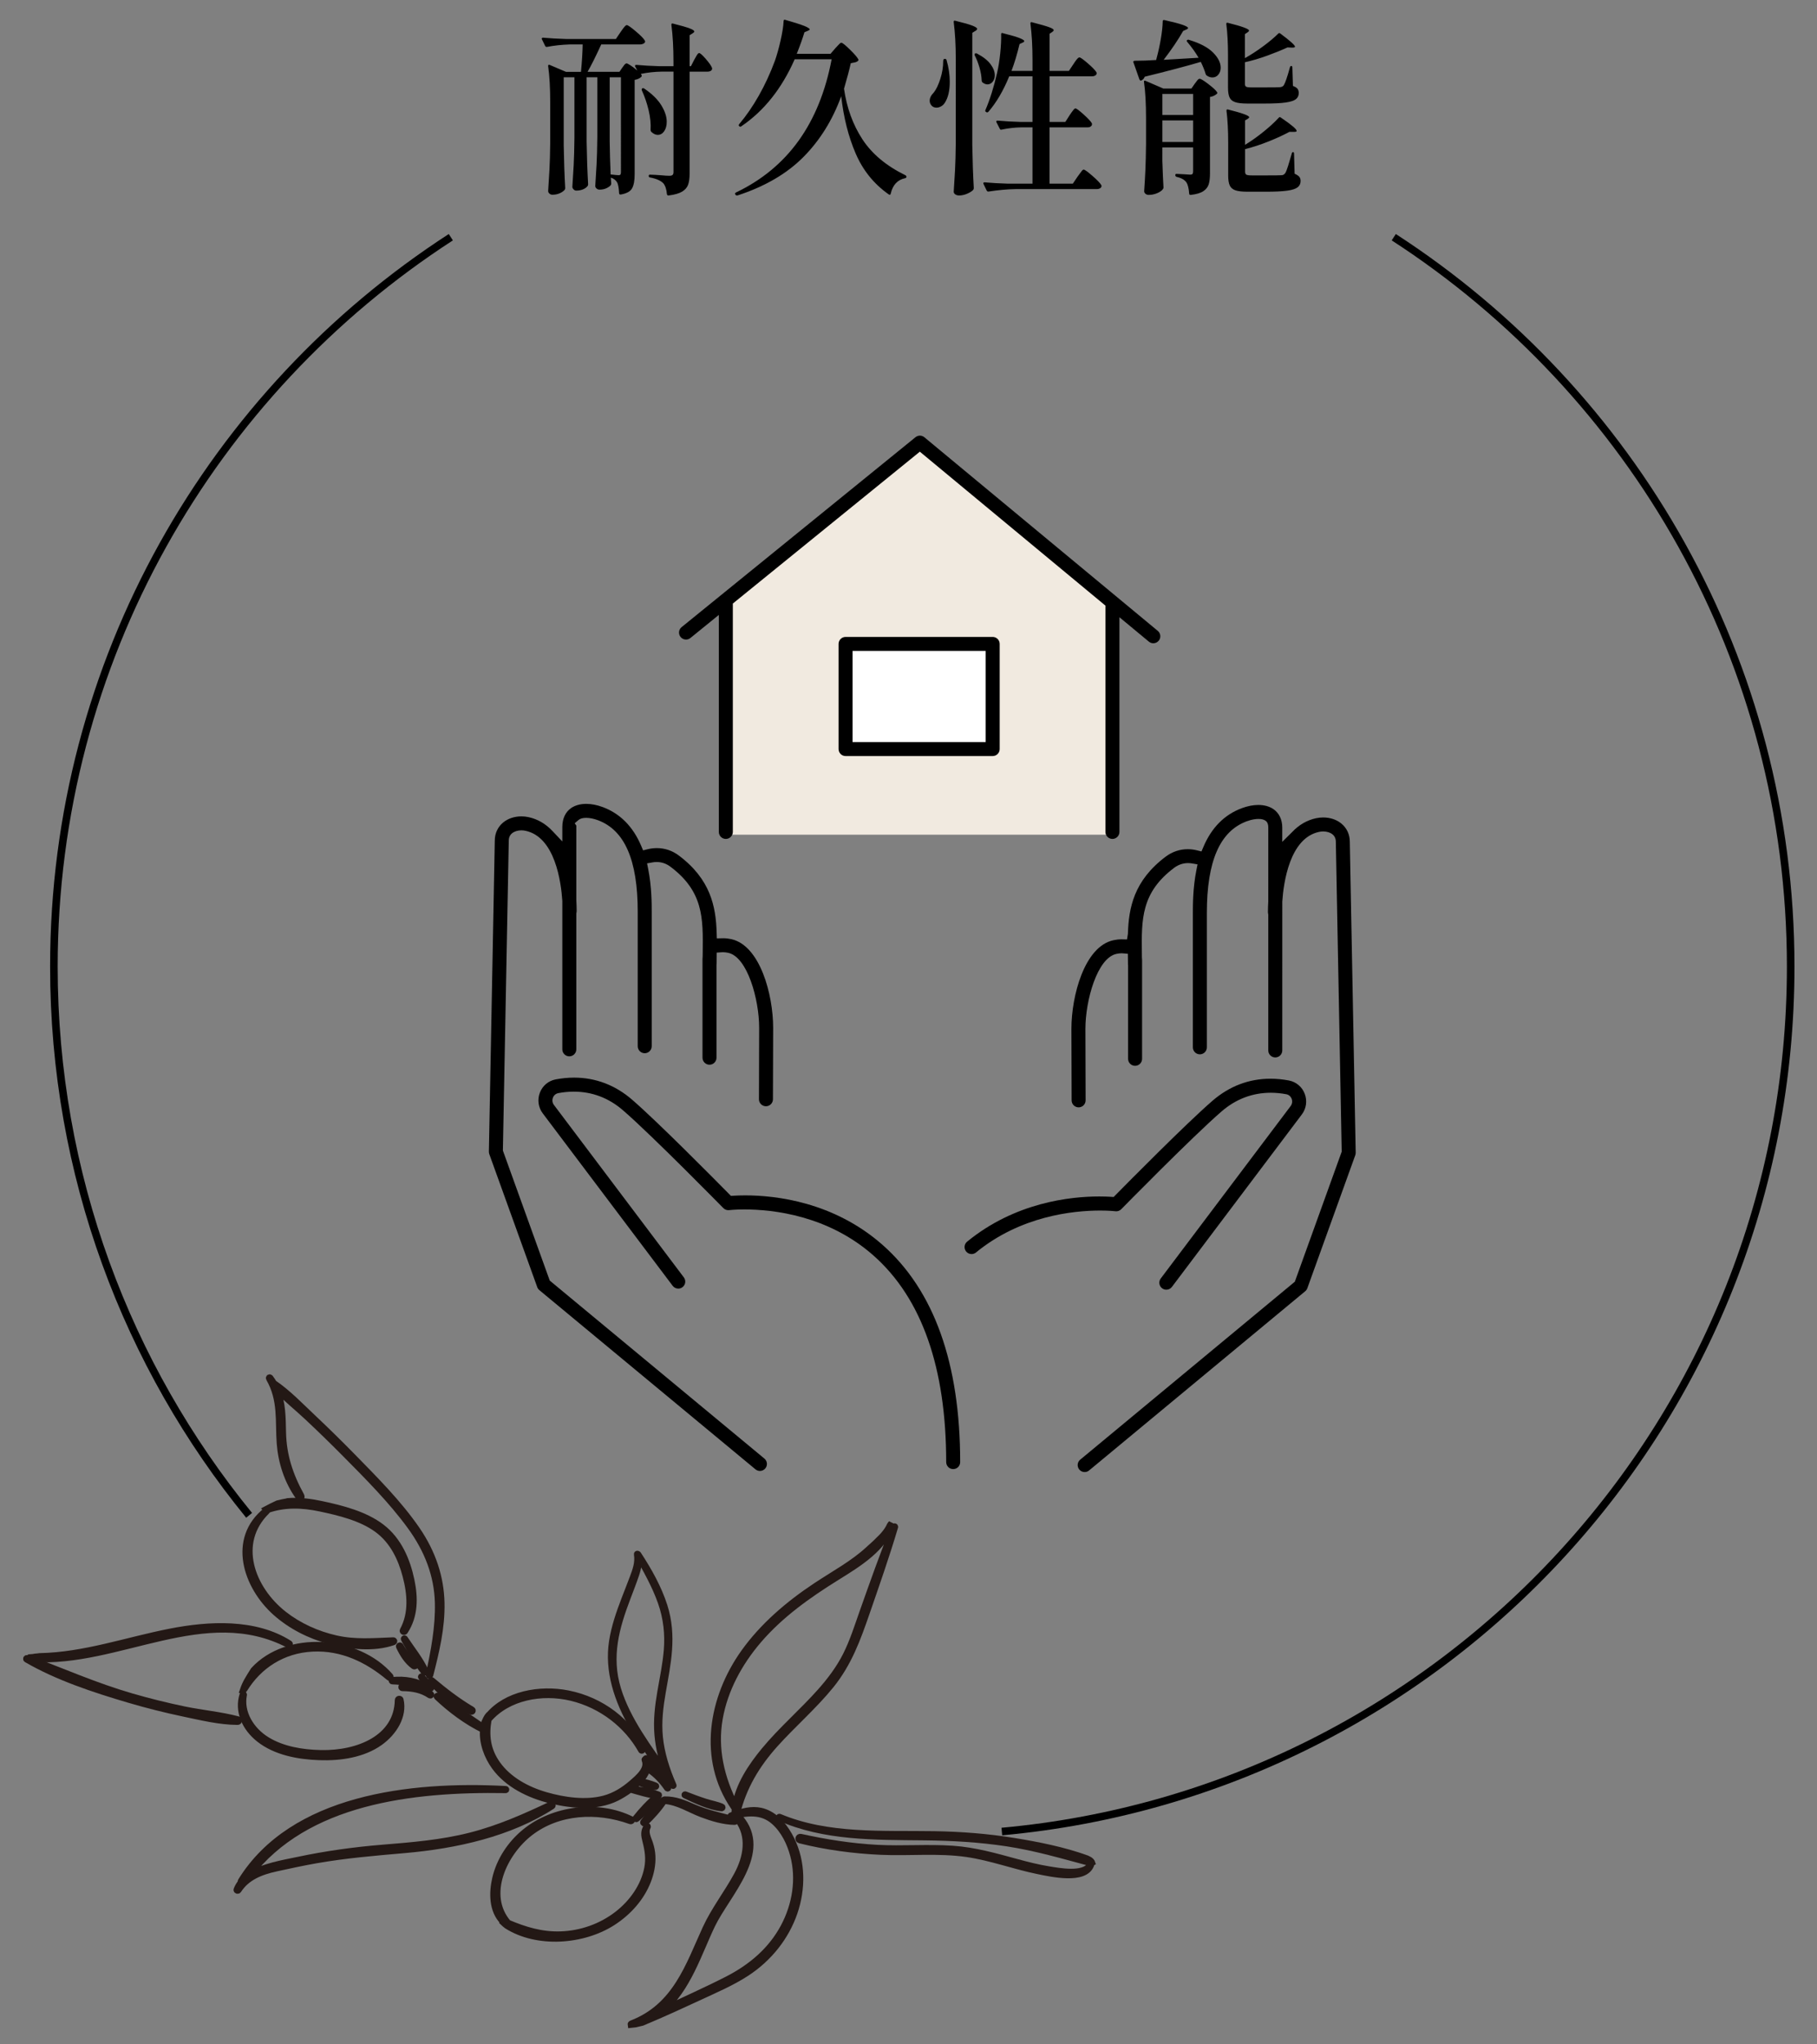 <?xml version="1.0" encoding="utf-8"?>
<!-- Generator: Adobe Illustrator 26.5.3, SVG Export Plug-In . SVG Version: 6.00 Build 0)  -->
<svg version="1.1" id="レイヤー_1" xmlns="http://www.w3.org/2000/svg" xmlns:xlink="http://www.w3.org/1999/xlink" x="0px"
	 y="0px" viewBox="0 0 240 270" style="enable-background:new 0 0 240 270;" xml:space="preserve">
<rect x="0" y="0" width="240" height="270" fill="#808080" stroke="none"/>
<style type="text/css">
	.st0{fill:none;stroke:#000000;stroke-miterlimit:10;}
	.st1{fill:#231815;}
	.st2{fill:none;stroke:#231815;stroke-width:0.849;}
	.st3{fill:#F1EAE0;}
	.st4{fill:#FFFFFF;}
</style>
<g>
	<path class="st0" d="M132.33,241.892c58.424-5.306,104.195-54.422,104.195-114.228c0-40.389-20.878-75.899-52.428-96.336"/>
	<path class="st0" d="M59.547,31.328C27.997,51.765,7.118,87.274,7.118,127.663c0,27.485,9.667,52.713,25.787,72.467"/>
</g>
<g>
	<g>
		<path class="st1" d="M53.469,215.448c1.352-2.068,1.333-4.443,0.846-6.754c-0.541-2.57-1.641-5.256-3.919-6.999
			c-2.193-1.678-5.211-2.451-7.956-3.034c-1.422-0.302-2.938-0.505-4.397-0.382c-0.014,0.01-0.031,0.018-0.053,0.021
			c-0.443,0.07-0.876,0.178-1.312,0.276c-0.525,0.245-1.046,0.496-1.554,0.768c0.043,0.056,0.114,0.09,0.204,0.059
			c2.284-0.787,4.598-0.702,6.962-0.202c2.573,0.544,5.423,1.241,7.517,2.763c2.107,1.532,3.189,3.86,3.796,6.17
			c0.624,2.374,0.843,4.952-0.374,7.194C53.153,215.469,53.379,215.585,53.469,215.448z"/>
		<path class="st1" d="M51.949,216.665c-2.601,0.096-5.012,0.325-7.589-0.258c-2.516-0.569-4.892-1.656-6.856-3.192
			c-4.328-3.385-6.531-9.456-2.27-13.634c0.046-0.045-0.025-0.107-0.076-0.067c-4.681,3.72-2.671,9.976,1.291,13.484
			c1.968,1.743,4.431,3.005,7.069,3.709c2.615,0.698,5.879,1.071,8.461,0.14C52.077,216.811,52.075,216.661,51.949,216.665z"/>
		<path class="st1" d="M56.232,220.786c-0.688-1.553-1.831-2.931-2.774-4.362c-0.033-0.05-0.116-0.006-0.086,0.045
			c0.865,1.462,1.572,3.052,2.684,4.383C56.116,220.923,56.277,220.887,56.232,220.786z"/>
		<path class="st1" d="M54.857,219.892c-0.705-0.822-1.456-1.572-1.976-2.511c-0.053-0.095-0.2-0.013-0.155,0.081
			c0.448,0.941,1.025,1.916,1.93,2.57C54.759,220.106,54.953,220.004,54.857,219.892z"/>
		<path class="st1" d="M56.473,222.857c-1.359-0.828-3.043-1.127-4.648-0.942c-0.08,0.009-0.083,0.113,0.002,0.116
			c1.615,0.047,3.093,0.383,4.587,0.922C56.486,222.979,56.539,222.898,56.473,222.857z"/>
		<path class="st1" d="M56.91,223.769c-0.974-0.876-2.42-1.391-3.791-1.057c-0.132,0.032-0.103,0.212,0.034,0.213
			c1.324,0.01,2.543,0.221,3.632,0.959C56.874,223.945,56.995,223.845,56.91,223.769z"/>
		<path class="st1" d="M51.546,221.406c-4.389-5.06-13.619-5.64-18.033-0.827c-0.294,0.464-0.594,0.925-0.859,1.402
			c-0.216,0.389-0.396,0.788-0.534,1.2c0.053,0.001,0.106-0.02,0.142-0.079c1.884-3.084,5.034-5.202,9.018-5.397
			c3.927-0.193,7.306,1.478,10.117,3.837C51.501,221.628,51.628,221.5,51.546,221.406z"/>
		<path class="st1" d="M52.884,224.491c-0.037-0.164-0.31-0.12-0.312,0.038c-0.085,5.024-5.247,7.138-10.208,7.026
			c-2.455-0.055-5.032-0.474-7.104-1.741c-2.126-1.3-3.539-3.656-3.066-5.989c0.014-0.071-0.099-0.098-0.122-0.028
			c-0.704,2.18,0.283,4.385,2.155,5.873c2.16,1.715,5.165,2.277,7.956,2.375c2.792,0.097,5.778-0.345,8.008-1.944
			C52.014,228.794,53.374,226.635,52.884,224.491z"/>
		<path class="st1" d="M56.92,222.912c-0.292-0.562-0.815-0.99-1.234-1.471c-0.022-0.026-0.07,0.008-0.05,0.035
			c0.382,0.505,0.679,1.084,1.187,1.504C56.877,223.025,56.95,222.969,56.92,222.912z"/>
		<path class="st1" d="M62.349,225.815c-1.944-1.155-3.62-2.453-5.316-3.881c-0.052-0.044-0.148,0.015-0.103,0.072
			c1.348,1.676,3.262,3.063,5.288,4.024C62.375,226.105,62.496,225.902,62.349,225.815z"/>
		<path class="st1" d="M88.939,235.798c-0.922-2.1-1.589-4.223-1.802-6.36c-0.205-2.059,0.044-4.034,0.38-5.977
			c0.64-3.704,1.497-7.372,0.209-11.387c-0.757-2.357-2.017-4.614-3.451-6.801c-0.024-0.036-0.073-0.011-0.054,0.025
			c1.154,2.052,2.327,4.137,3.083,6.28c0.759,2.152,0.969,4.27,0.799,6.356c-0.306,3.754-1.569,7.272-1.236,11.171
			c0.152,1.784,0.594,3.618,1.359,5.385c-2.588-3.663-5.357-7.31-6.611-11.376c-1.352-4.383-0.193-8.28,1.228-12.032
			c0.392-1.035,0.798-2.066,1.153-3.118c0.288-0.854,0.478-1.739,0.214-2.71c-0.008-0.029-0.059-0.026-0.055,0.002
			c0.184,1.146-0.198,2.145-0.566,3.135c-0.353,0.949-0.733,1.886-1.093,2.832c-0.684,1.797-1.327,3.625-1.627,5.569
			c-0.592,3.833,0.615,7.712,2.839,11.5c1.307,2.228,2.845,4.398,4.469,6.49c0.058,0.074,0.15,0.071,0.193,0.029
			c0.154,0.336,0.318,0.669,0.495,0.999C88.888,235.852,88.959,235.844,88.939,235.798z"/>
		<path class="st1" d="M88.184,235.117c-0.68-1.117-1.482-2.286-2.785-2.888c-0.066-0.031-0.123,0.043-0.076,0.092
			c0.932,0.955,2.014,1.745,2.75,2.854C88.116,235.239,88.224,235.182,88.184,235.117z"/>
		<path class="st1" d="M88.234,236.111c-0.544-1.047-1.405-1.858-2.465-2.502c-0.066-0.04-0.121,0.055-0.059,0.096
			c1.003,0.665,1.773,1.507,2.427,2.456C88.176,236.218,88.264,236.169,88.234,236.111z"/>
		<path class="st1" d="M86.978,237.033c-1.146-0.445-2.387-0.596-3.6-0.808c0.342-0.26,0.677-0.545,0.977-0.845
			c0.007,0.009,0.017,0.016,0.031,0.022c0.667,0.289,1.441,0.476,2.171,0.572c0.076,0.01,0.136-0.088,0.053-0.122
			c-0.665-0.276-1.417-0.5-2.144-0.588c0.869-0.909,1.391-1.945,0.796-2.873c-0.029-0.046-0.119-0.016-0.097,0.036
			c0.522,1.211-0.856,2.352-1.727,3.105c-1.044,0.902-2.248,1.664-3.651,2.035c-2.448,0.646-5.288,0.231-7.68-0.455
			c-2.542-0.729-4.955-2.067-6.419-4.125c-1.334-1.875-1.55-3.797-1.176-5.898c2.533-2.959,7.041-3.828,10.972-2.878
			c4.031,0.974,7.363,3.622,9.232,6.954c0.028,0.051,0.127,0.015,0.103-0.038c-1.66-3.746-5.398-6.57-9.776-7.446
			c-3.757-0.751-8.185,0.078-10.532,2.917c-0.008-0.003-0.016-0.001-0.024-0.002c-0.036,0.045-0.073,0.09-0.109,0.135
			c-0.112,0.198-0.232,0.392-0.32,0.6c0.003,0.004,0.003,0.009,0.006,0.012c-0.092,0.264-0.156,0.536-0.199,0.812
			c-2-1.399-4.052-2.729-6.032-4.157c-0.075-0.054-0.174,0.032-0.105,0.097c1.736,1.649,3.874,3.263,6.102,4.347
			c-0.16,1.701,0.532,3.536,1.527,4.899c1.687,2.312,4.51,3.722,7.416,4.424c2.784,0.673,6.046,0.968,8.656-0.32
			c0.483-0.238,1.159-0.635,1.823-1.126c1.213,0.335,2.416,0.749,3.689,0.846C87.017,237.171,87.049,237.06,86.978,237.033z"/>
		<path class="st1" d="M86.933,237.254c0.04-0.054-0.049-0.105-0.097-0.065c-1.055,0.854-2.035,1.91-2.857,2.951
			c-0.045,0.058,0.055,0.117,0.107,0.072C85.117,239.336,86.141,238.314,86.933,237.254z"/>
		<path class="st1" d="M87.657,237.884c0.046-0.072-0.064-0.141-0.128-0.086c-0.937,0.803-1.812,1.871-2.529,2.842
			c-0.072,0.098,0.097,0.209,0.184,0.124C86.063,239.91,87.009,238.893,87.657,237.884z"/>
		<path class="st1" d="M85.562,248.422c0.408-1.047,0.643-2.177,0.586-3.293c-0.029-0.567-0.14-1.121-0.321-1.666
			c-0.237-0.716-0.674-1.462-0.288-2.205c0.029-0.055-0.057-0.099-0.093-0.047c-0.44,0.645-0.36,1.185-0.171,1.912
			c0.316,1.217,0.487,2.344,0.251,3.588c-0.453,2.388-1.994,4.6-4.025,6.155c-2.088,1.597-4.701,2.549-7.454,2.637
			c-2.511,0.081-4.717-0.595-6.939-1.535c-3.177-3.697-0.565-9.269,2.937-11.95c3.711-2.841,8.788-3.12,13.218-1.522
			c0.145,0.052,0.268-0.125,0.121-0.197c-4.46-2.189-10.28-1.379-13.987,1.619c-1.986,1.606-3.407,3.808-3.957,6.166
			c-0.432,1.855-0.469,4.231,1.024,5.723c-0.018,0.016-0.029,0.036-0.037,0.056c0.164,0.159,0.334,0.312,0.52,0.45
			c4.05,2.569,10.08,2.072,13.962-0.417C83.018,252.543,84.7,250.632,85.562,248.422z"/>
		<path class="st1" d="M72.792,238.33c-3.453,1.635-6.877,3.158-10.654,4.121c-3.806,0.97-7.7,1.285-11.628,1.606
			c-3.743,0.306-7.45,0.821-11.106,1.595c-1.886,0.4-4.684,0.841-6.509,2.036c7.509-9.827,21.46-11.501,33.899-11.294
			c0.065,0.001,0.062-0.086-0.001-0.09c-12.631-0.674-28.143,1.148-34.949,12.122c-0.041,0.066-0.032,0.128-0.001,0.178
			c-0.241,0.29-0.435,0.61-0.568,0.968c-0.04,0.106,0.139,0.163,0.199,0.071c1.117-1.726,2.934-2.451,5.026-2.908
			c1.732-0.379,3.466-0.755,5.217-1.064c3.89-0.686,7.811-1.013,11.753-1.357c6.778-0.591,13.848-2.168,19.447-5.788
			C73.048,238.442,72.937,238.262,72.792,238.33z"/>
		<path class="st1" d="M97.057,240.35c-1.845-0.517-3.646-0.867-5.408-1.633c-1.268-0.551-2.44-1.07-3.876-1.039
			c-0.111,0.002-0.106,0.146,0.002,0.153c1.794,0.125,3.316,1.16,4.937,1.768c1.353,0.508,2.84,0.967,4.314,0.992
			C97.186,240.594,97.202,240.39,97.057,240.35z"/>
		<path class="st1" d="M95.358,238.633c-0.682-0.294-1.438-0.418-2.15-0.645c-0.917-0.293-1.809-0.623-2.7-0.975
			c-0.05-0.02-0.092,0.044-0.042,0.068c1.443,0.683,3.215,1.541,4.846,1.714C95.409,238.806,95.441,238.669,95.358,238.633z"/>
		<path class="st1" d="M104.912,252.598c1.071-3.119,1.096-6.676-0.419-9.701c-0.707-1.413-1.834-2.973-3.502-3.574
			c-1.258-0.453-2.481-0.204-3.667,0.196c0.86-3.487,2.567-6.402,5.057-9.172c2.38-2.647,5.129-5.012,7.362-7.77
			c2.364-2.92,3.532-6.175,4.713-9.591c1.301-3.763,2.619-7.518,3.749-11.326c0.014-0.048-0.063-0.063-0.081-0.019
			c-1.503,3.708-2.821,7.472-4.157,11.232c-0.682,1.921-1.289,3.886-2.215,5.725c-0.872,1.734-2.055,3.314-3.371,4.797
			c-2.371,2.671-5.137,5.039-7.408,7.784c-1.76,2.127-3.432,4.637-3.843,7.328c-1.885-3.664-2.797-7.544-2.088-11.558
			c0.67-3.792,2.576-7.34,5.169-10.355c2.864-3.331,6.493-5.923,10.322-8.3c2.868-1.781,6.345-3.895,7.232-7.127
			c-0.061,0.081-0.124,0.161-0.186,0.242c-0.107,0.236-0.234,0.465-0.38,0.685c-0.313,0.469-0.698,0.888-1.119,1.278
			c-0.225,0.238-0.463,0.466-0.71,0.686c-0.215,0.202-0.434,0.401-0.659,0.594c-1.982,1.839-4.525,3.21-6.891,4.776
			c-3.685,2.438-7.055,5.329-9.538,8.809c-4.284,6.005-5.696,14.085-1.326,20.448c0.038,0.055,0.098,0.062,0.146,0.043
			c-0.035,0.279-0.061,0.56-0.068,0.842c0,0.017,0.003,0.033,0.01,0.047c-0.168,0.06-0.335,0.122-0.502,0.184
			c-0.049,0.018-0.014,0.089,0.036,0.077c2.056-0.513,4.037-0.774,5.695,0.709c1.301,1.163,2.092,2.835,2.514,4.411
			c0.847,3.164,0.288,6.591-1.262,9.492c-1.627,3.044-4.225,5.3-7.464,6.954c-2.83,1.445-5.755,2.734-8.624,4.118
			c3.409-2.835,4.861-7.705,6.616-11.341c1.98-4.104,7.642-9.585,3.66-14.169c-0.13-0.15-0.414,0.048-0.293,0.205
			c1.737,2.257,1.192,5.063-0.058,7.376c-1.299,2.405-3.005,4.571-4.147,7.057c-2.245,4.89-3.924,10.325-9.815,12.579
			c-0.069,0.026-0.088,0.081-0.078,0.134c0.207-0.02,0.413-0.048,0.619-0.073c0.295-0.07,0.59-0.139,0.884-0.211
			c0.221-0.088,0.439-0.181,0.648-0.283c0.015-0.002,0.03-0.004,0.046-0.01c2.287-0.968,4.534-1.997,6.779-3.04
			c2.135-0.993,4.344-1.93,6.296-3.202C101.6,258.622,103.815,255.793,104.912,252.598z"/>
		<path class="st1" d="M144.132,245.83c-0.144-0.163-0.353-0.271-0.557-0.362c-0.001,0-0.002-0.001-0.003-0.002
			c-3.053-1.108-6.403-1.777-9.613-2.3c-3.49-0.568-7.015-0.841-10.555-0.898c-6.838-0.111-14.047,0.392-20.441-2.292
			c-0.046-0.019-0.086,0.042-0.039,0.063c5.972,2.657,12.647,2.525,19.134,2.593c3.674,0.038,7.325,0.242,10.956,0.794
			c3.807,0.579,7.385,1.639,11.073,2.625c0.059,0.016,0.112,0.003,0.155-0.024C144.219,245.959,144.187,245.891,144.132,245.83z"/>
		<path class="st1" d="M144.091,246.32c0.017-0.043-0.06-0.07-0.083-0.03c-0.822,1.471-4.131,0.839-5.523,0.613
			c-1.429-0.232-2.825-0.591-4.215-0.969c-2.773-0.755-5.517-1.543-8.419-1.742c-3.313-0.227-6.638,0.057-9.955-0.118
			c-3.434-0.181-6.791-0.714-10.131-1.451c-0.292-0.064-0.402,0.334-0.112,0.406c3.474,0.867,7.087,1.353,10.68,1.514
			c3.782,0.17,7.613-0.253,11.371,0.293c3.202,0.466,6.221,1.605,9.376,2.253C138.871,247.458,143.247,248.448,144.091,246.32z"/>
		<path class="st1" d="M56.799,221.262c0.795-3.136,1.567-6.26,1.49-9.602c-0.078-3.349-1.145-6.589-3.23-9.63
			c-2.393-3.49-5.571-6.667-8.597-9.756c-1.695-1.73-3.429-3.43-5.2-5.099c-1.615-1.522-3.246-3.234-5.116-4.505
			c-0.138-0.236-0.288-0.469-0.461-0.698c-0.063-0.084-0.186-0.022-0.135,0.065c1.656,2.854,1.201,5.704,1.428,8.631
			c0.183,2.369,0.956,4.92,2.495,7.048c0.143,0.197,0.421,0.051,0.311-0.149c-1.531-2.781-2.345-5.354-2.424-8.305
			c-0.052-1.936-0.006-3.98-0.843-5.871c1.269,1.316,2.761,2.509,4.097,3.761c1.665,1.561,3.298,3.149,4.898,4.763
			c3.048,3.076,6.195,6.228,8.699,9.66c2.312,3.169,3.555,6.508,3.654,10.063c0.091,3.262-0.556,6.477-1.201,9.586
			C56.646,221.3,56.78,221.338,56.799,221.262z"/>
		<path class="st1" d="M38.218,217.073c-4.544-2.891-10.592-2.565-15.741-1.556c-5.766,1.13-11.296,3.119-17.249,3.24
			c-0.184,0.03-0.37,0.049-0.558,0.061c-0.197,0.038-0.395,0.07-0.596,0.081c-0.007,0.078,0.047,0.164,0.16,0.172
			c11.413,0.783,22.813-7.607,33.89-1.844C38.235,217.285,38.319,217.137,38.218,217.073z"/>
		<path class="st1" d="M31.422,227.097c-2.295-0.609-4.748-0.819-7.084-1.305c-2.351-0.489-4.681-1.067-6.979-1.733
			c-4.75-1.375-9.161-3.33-13.752-5.051c-0.105-0.04-0.186,0.083-0.087,0.141c4.086,2.372,8.912,3.962,13.508,5.317
			c2.362,0.696,4.758,1.301,7.177,1.811c2.316,0.487,4.795,1.099,7.18,1.11C31.575,227.389,31.599,227.144,31.422,227.097z"/>
	</g>
	<g>
		<path class="st2" d="M53.469,215.448c1.352-2.068,1.333-4.443,0.846-6.754c-0.541-2.57-1.641-5.256-3.919-6.999
			c-2.193-1.678-5.211-2.451-7.956-3.034c-1.422-0.302-2.938-0.505-4.397-0.382c-0.014,0.01-0.031,0.018-0.053,0.021
			c-0.443,0.07-0.876,0.178-1.312,0.276c-0.525,0.245-1.046,0.496-1.554,0.768c0.043,0.056,0.114,0.09,0.204,0.059
			c2.284-0.787,4.598-0.702,6.962-0.202c2.573,0.544,5.423,1.241,7.517,2.763c2.107,1.532,3.189,3.86,3.796,6.17
			c0.624,2.374,0.843,4.952-0.374,7.194C53.153,215.469,53.379,215.585,53.469,215.448z"/>
		<path class="st2" d="M51.949,216.665c-2.601,0.096-5.012,0.325-7.589-0.258c-2.516-0.569-4.892-1.656-6.856-3.192
			c-4.328-3.385-6.531-9.456-2.27-13.634c0.046-0.045-0.025-0.107-0.076-0.067c-4.681,3.72-2.671,9.976,1.291,13.484
			c1.968,1.743,4.431,3.005,7.069,3.709c2.615,0.698,5.879,1.071,8.461,0.14C52.077,216.811,52.075,216.661,51.949,216.665z"/>
		<path class="st2" d="M56.232,220.786c-0.688-1.553-1.831-2.931-2.774-4.362c-0.033-0.05-0.116-0.006-0.086,0.045
			c0.865,1.462,1.572,3.052,2.684,4.383C56.116,220.923,56.277,220.887,56.232,220.786z"/>
		<path class="st2" d="M54.857,219.892c-0.705-0.822-1.456-1.572-1.976-2.511c-0.053-0.095-0.2-0.013-0.155,0.081
			c0.448,0.941,1.025,1.916,1.93,2.57C54.759,220.106,54.953,220.004,54.857,219.892z"/>
		<path class="st2" d="M56.473,222.857c-1.359-0.828-3.043-1.127-4.648-0.942c-0.08,0.009-0.083,0.113,0.002,0.116
			c1.615,0.047,3.093,0.383,4.587,0.922C56.486,222.979,56.539,222.898,56.473,222.857z"/>
		<path class="st2" d="M56.91,223.769c-0.974-0.876-2.42-1.391-3.791-1.057c-0.132,0.032-0.103,0.212,0.034,0.213
			c1.324,0.01,2.543,0.221,3.632,0.959C56.874,223.945,56.995,223.845,56.91,223.769z"/>
		<path class="st2" d="M51.546,221.406c-4.389-5.06-13.619-5.64-18.033-0.827c-0.294,0.464-0.594,0.925-0.859,1.402
			c-0.216,0.389-0.396,0.788-0.534,1.2c0.053,0.001,0.106-0.02,0.142-0.079c1.884-3.084,5.034-5.202,9.018-5.397
			c3.927-0.193,7.306,1.478,10.117,3.837C51.501,221.628,51.628,221.5,51.546,221.406z"/>
		<path class="st2" d="M52.884,224.491c-0.037-0.164-0.31-0.12-0.312,0.038c-0.085,5.024-5.247,7.138-10.208,7.026
			c-2.455-0.055-5.032-0.474-7.104-1.741c-2.126-1.3-3.539-3.656-3.066-5.989c0.014-0.071-0.099-0.098-0.122-0.028
			c-0.704,2.18,0.283,4.385,2.155,5.873c2.16,1.715,5.165,2.277,7.956,2.375c2.792,0.097,5.778-0.345,8.008-1.944
			C52.014,228.794,53.374,226.635,52.884,224.491z"/>
		<path class="st2" d="M56.92,222.912c-0.292-0.562-0.815-0.99-1.234-1.471c-0.022-0.026-0.07,0.008-0.05,0.035
			c0.382,0.505,0.679,1.084,1.187,1.504C56.877,223.025,56.95,222.969,56.92,222.912z"/>
		<path class="st2" d="M62.349,225.815c-1.944-1.155-3.62-2.453-5.316-3.881c-0.052-0.044-0.148,0.015-0.103,0.072
			c1.348,1.676,3.262,3.063,5.288,4.024C62.375,226.105,62.496,225.902,62.349,225.815z"/>
		<path class="st2" d="M88.939,235.798c-0.922-2.1-1.589-4.223-1.802-6.36c-0.205-2.059,0.044-4.034,0.38-5.977
			c0.64-3.704,1.497-7.372,0.209-11.387c-0.757-2.357-2.017-4.614-3.451-6.801c-0.024-0.036-0.073-0.011-0.054,0.025
			c1.154,2.052,2.327,4.137,3.083,6.28c0.759,2.152,0.969,4.27,0.799,6.356c-0.306,3.754-1.569,7.272-1.236,11.171
			c0.152,1.784,0.594,3.618,1.359,5.385c-2.588-3.663-5.357-7.31-6.611-11.376c-1.352-4.383-0.193-8.28,1.228-12.032
			c0.392-1.035,0.798-2.066,1.153-3.118c0.288-0.854,0.478-1.739,0.214-2.71c-0.008-0.029-0.059-0.026-0.055,0.002
			c0.184,1.146-0.198,2.145-0.566,3.135c-0.353,0.949-0.733,1.886-1.093,2.832c-0.684,1.797-1.327,3.625-1.627,5.569
			c-0.592,3.833,0.615,7.712,2.839,11.5c1.307,2.228,2.845,4.398,4.469,6.49c0.058,0.074,0.15,0.071,0.193,0.029
			c0.154,0.336,0.318,0.669,0.495,0.999C88.888,235.852,88.959,235.844,88.939,235.798z"/>
		<path class="st2" d="M88.184,235.117c-0.68-1.117-1.482-2.286-2.785-2.888c-0.066-0.031-0.123,0.043-0.076,0.092
			c0.932,0.955,2.014,1.745,2.75,2.854C88.116,235.239,88.224,235.182,88.184,235.117z"/>
		<path class="st2" d="M88.234,236.111c-0.544-1.047-1.405-1.858-2.465-2.502c-0.066-0.04-0.121,0.055-0.059,0.096
			c1.003,0.665,1.773,1.507,2.427,2.456C88.176,236.218,88.264,236.169,88.234,236.111z"/>
		<path class="st2" d="M86.978,237.033c-1.146-0.445-2.387-0.596-3.6-0.808c0.342-0.26,0.677-0.545,0.977-0.845
			c0.007,0.009,0.017,0.016,0.031,0.022c0.667,0.289,1.441,0.476,2.171,0.572c0.076,0.01,0.136-0.088,0.053-0.122
			c-0.665-0.276-1.417-0.5-2.144-0.588c0.869-0.909,1.391-1.945,0.796-2.873c-0.029-0.046-0.119-0.016-0.097,0.036
			c0.522,1.211-0.856,2.352-1.727,3.105c-1.044,0.902-2.248,1.664-3.651,2.035c-2.448,0.646-5.288,0.231-7.68-0.455
			c-2.542-0.729-4.955-2.067-6.419-4.125c-1.334-1.875-1.55-3.797-1.176-5.898c2.533-2.959,7.041-3.828,10.972-2.878
			c4.031,0.974,7.363,3.622,9.232,6.954c0.028,0.051,0.127,0.015,0.103-0.038c-1.66-3.746-5.398-6.57-9.776-7.446
			c-3.757-0.751-8.185,0.078-10.532,2.917c-0.008-0.003-0.016-0.001-0.024-0.002c-0.036,0.045-0.073,0.09-0.109,0.135
			c-0.112,0.198-0.232,0.392-0.32,0.6c0.003,0.004,0.003,0.009,0.006,0.012c-0.092,0.264-0.156,0.536-0.199,0.812
			c-2-1.399-4.052-2.729-6.032-4.157c-0.075-0.054-0.174,0.032-0.105,0.097c1.736,1.649,3.874,3.263,6.102,4.347
			c-0.16,1.701,0.532,3.536,1.527,4.899c1.687,2.312,4.51,3.722,7.416,4.424c2.784,0.673,6.046,0.968,8.656-0.32
			c0.483-0.238,1.159-0.635,1.823-1.126c1.213,0.335,2.416,0.749,3.689,0.846C87.017,237.171,87.049,237.06,86.978,237.033z"/>
		<path class="st2" d="M86.933,237.254c0.04-0.054-0.049-0.105-0.097-0.065c-1.055,0.854-2.035,1.91-2.857,2.951
			c-0.045,0.058,0.055,0.117,0.107,0.072C85.117,239.336,86.141,238.314,86.933,237.254z"/>
		<path class="st2" d="M87.657,237.884c0.046-0.072-0.064-0.141-0.128-0.086c-0.937,0.803-1.812,1.871-2.529,2.842
			c-0.072,0.098,0.097,0.209,0.184,0.124C86.063,239.91,87.009,238.893,87.657,237.884z"/>
		<path class="st2" d="M85.562,248.422c0.408-1.047,0.643-2.177,0.586-3.293c-0.029-0.567-0.14-1.121-0.321-1.666
			c-0.237-0.716-0.674-1.462-0.288-2.205c0.029-0.055-0.057-0.099-0.093-0.047c-0.44,0.645-0.36,1.185-0.171,1.912
			c0.316,1.217,0.487,2.344,0.251,3.588c-0.453,2.388-1.994,4.6-4.025,6.155c-2.088,1.597-4.701,2.549-7.454,2.637
			c-2.511,0.081-4.717-0.595-6.939-1.535c-3.177-3.697-0.565-9.269,2.937-11.95c3.711-2.841,8.788-3.12,13.218-1.522
			c0.145,0.052,0.268-0.125,0.121-0.197c-4.46-2.189-10.28-1.379-13.987,1.619c-1.986,1.606-3.407,3.808-3.957,6.166
			c-0.432,1.855-0.469,4.231,1.024,5.723c-0.018,0.016-0.029,0.036-0.037,0.056c0.164,0.159,0.334,0.312,0.52,0.45
			c4.05,2.569,10.08,2.072,13.962-0.417C83.018,252.543,84.7,250.632,85.562,248.422z"/>
		<path class="st2" d="M72.792,238.33c-3.453,1.635-6.877,3.158-10.654,4.121c-3.806,0.97-7.7,1.285-11.628,1.606
			c-3.743,0.306-7.45,0.821-11.106,1.595c-1.886,0.4-4.684,0.841-6.509,2.036c7.509-9.827,21.46-11.501,33.899-11.294
			c0.065,0.001,0.062-0.086-0.001-0.09c-12.631-0.674-28.143,1.148-34.949,12.122c-0.041,0.066-0.032,0.128-0.001,0.178
			c-0.241,0.29-0.435,0.61-0.568,0.968c-0.04,0.106,0.139,0.163,0.199,0.071c1.117-1.726,2.934-2.451,5.026-2.908
			c1.732-0.379,3.466-0.755,5.217-1.064c3.89-0.686,7.811-1.013,11.753-1.357c6.778-0.591,13.848-2.168,19.447-5.788
			C73.048,238.442,72.937,238.262,72.792,238.33z"/>
		<path class="st2" d="M97.057,240.35c-1.845-0.517-3.646-0.867-5.408-1.633c-1.268-0.551-2.44-1.07-3.876-1.039
			c-0.111,0.002-0.106,0.146,0.002,0.153c1.794,0.125,3.316,1.16,4.937,1.768c1.353,0.508,2.84,0.967,4.314,0.992
			C97.186,240.594,97.202,240.39,97.057,240.35z"/>
		<path class="st2" d="M95.358,238.633c-0.682-0.294-1.438-0.418-2.15-0.645c-0.917-0.293-1.809-0.623-2.7-0.975
			c-0.05-0.02-0.092,0.044-0.042,0.068c1.443,0.683,3.215,1.541,4.846,1.714C95.409,238.806,95.441,238.669,95.358,238.633z"/>
		<path class="st2" d="M104.912,252.598c1.071-3.119,1.096-6.676-0.419-9.701c-0.707-1.413-1.834-2.973-3.502-3.574
			c-1.258-0.453-2.481-0.204-3.667,0.196c0.86-3.487,2.567-6.402,5.057-9.172c2.38-2.647,5.129-5.012,7.362-7.77
			c2.364-2.92,3.532-6.175,4.713-9.591c1.301-3.763,2.619-7.518,3.749-11.326c0.014-0.048-0.063-0.063-0.081-0.019
			c-1.503,3.708-2.821,7.472-4.157,11.232c-0.682,1.921-1.289,3.886-2.215,5.725c-0.872,1.734-2.055,3.314-3.371,4.797
			c-2.371,2.671-5.137,5.039-7.408,7.784c-1.76,2.127-3.432,4.637-3.843,7.328c-1.885-3.664-2.797-7.544-2.088-11.558
			c0.67-3.792,2.576-7.34,5.169-10.355c2.864-3.331,6.493-5.923,10.322-8.3c2.868-1.781,6.345-3.895,7.232-7.127
			c-0.061,0.081-0.124,0.161-0.186,0.242c-0.107,0.236-0.234,0.465-0.38,0.685c-0.313,0.469-0.698,0.888-1.119,1.278
			c-0.225,0.238-0.463,0.466-0.71,0.686c-0.215,0.202-0.434,0.401-0.659,0.594c-1.982,1.839-4.525,3.21-6.891,4.776
			c-3.685,2.438-7.055,5.329-9.538,8.809c-4.284,6.005-5.696,14.085-1.326,20.448c0.038,0.055,0.098,0.062,0.146,0.043
			c-0.035,0.279-0.061,0.56-0.068,0.842c0,0.017,0.003,0.033,0.01,0.047c-0.168,0.06-0.335,0.122-0.502,0.184
			c-0.049,0.018-0.014,0.089,0.036,0.077c2.056-0.513,4.037-0.774,5.695,0.709c1.301,1.163,2.092,2.835,2.514,4.411
			c0.847,3.164,0.288,6.591-1.262,9.492c-1.627,3.044-4.225,5.3-7.464,6.954c-2.83,1.445-5.755,2.734-8.624,4.118
			c3.409-2.835,4.861-7.705,6.616-11.341c1.98-4.104,7.642-9.585,3.66-14.169c-0.13-0.15-0.414,0.048-0.293,0.205
			c1.737,2.257,1.192,5.063-0.058,7.376c-1.299,2.405-3.005,4.571-4.147,7.057c-2.245,4.89-3.924,10.325-9.815,12.579
			c-0.069,0.026-0.088,0.081-0.078,0.134c0.207-0.02,0.413-0.048,0.619-0.073c0.295-0.07,0.59-0.139,0.884-0.211
			c0.221-0.088,0.439-0.181,0.648-0.283c0.015-0.002,0.03-0.004,0.046-0.01c2.287-0.968,4.534-1.997,6.779-3.04
			c2.135-0.993,4.344-1.93,6.296-3.202C101.6,258.622,103.815,255.793,104.912,252.598z"/>
		<path class="st2" d="M144.132,245.83c-0.144-0.163-0.353-0.271-0.557-0.362c-0.001,0-0.002-0.001-0.003-0.002
			c-3.053-1.108-6.403-1.777-9.613-2.3c-3.49-0.568-7.015-0.841-10.555-0.898c-6.838-0.111-14.047,0.392-20.441-2.292
			c-0.046-0.019-0.086,0.042-0.039,0.063c5.972,2.657,12.647,2.525,19.134,2.593c3.674,0.038,7.325,0.242,10.956,0.794
			c3.807,0.579,7.385,1.639,11.073,2.625c0.059,0.016,0.112,0.003,0.155-0.024C144.219,245.959,144.187,245.891,144.132,245.83z"/>
		<path class="st2" d="M144.091,246.32c0.017-0.043-0.06-0.07-0.083-0.03c-0.822,1.471-4.131,0.839-5.523,0.613
			c-1.429-0.232-2.825-0.591-4.215-0.969c-2.773-0.755-5.517-1.543-8.419-1.742c-3.313-0.227-6.638,0.057-9.955-0.118
			c-3.434-0.181-6.791-0.714-10.131-1.451c-0.292-0.064-0.402,0.334-0.112,0.406c3.474,0.867,7.087,1.353,10.68,1.514
			c3.782,0.17,7.613-0.253,11.371,0.293c3.202,0.466,6.221,1.605,9.376,2.253C138.871,247.458,143.247,248.448,144.091,246.32z"/>
		<path class="st2" d="M56.799,221.262c0.795-3.136,1.567-6.26,1.49-9.602c-0.078-3.349-1.145-6.589-3.23-9.63
			c-2.393-3.49-5.571-6.667-8.597-9.756c-1.695-1.73-3.429-3.43-5.2-5.099c-1.615-1.522-3.246-3.234-5.116-4.505
			c-0.138-0.236-0.288-0.469-0.461-0.698c-0.063-0.084-0.186-0.022-0.135,0.065c1.656,2.854,1.201,5.704,1.428,8.631
			c0.183,2.369,0.956,4.92,2.495,7.048c0.143,0.197,0.421,0.051,0.311-0.149c-1.531-2.781-2.345-5.354-2.424-8.305
			c-0.052-1.936-0.006-3.98-0.843-5.871c1.269,1.316,2.761,2.509,4.097,3.761c1.665,1.561,3.298,3.149,4.898,4.763
			c3.048,3.076,6.195,6.228,8.699,9.66c2.312,3.169,3.555,6.508,3.654,10.063c0.091,3.262-0.556,6.477-1.201,9.586
			C56.646,221.3,56.78,221.338,56.799,221.262z"/>
		<path class="st2" d="M38.218,217.073c-4.544-2.891-10.592-2.565-15.741-1.556c-5.766,1.13-11.296,3.119-17.249,3.24
			c-0.184,0.03-0.37,0.049-0.558,0.061c-0.197,0.038-0.395,0.07-0.596,0.081c-0.007,0.078,0.047,0.164,0.16,0.172
			c11.413,0.783,22.813-7.607,33.89-1.844C38.235,217.285,38.319,217.137,38.218,217.073z"/>
		<path class="st2" d="M31.422,227.097c-2.295-0.609-4.748-0.819-7.084-1.305c-2.351-0.489-4.681-1.067-6.979-1.733
			c-4.75-1.375-9.161-3.33-13.752-5.051c-0.105-0.04-0.186,0.083-0.087,0.141c4.086,2.372,8.912,3.962,13.508,5.317
			c2.362,0.696,4.758,1.301,7.177,1.811c2.316,0.487,4.795,1.099,7.18,1.11C31.575,227.389,31.599,227.144,31.422,227.097z"/>
	</g>
</g>
<g>
	<g>
		<path d="M93.218,7.777c0.446,0.512,0.719,0.9,0.818,1.165c0.016,0.033,0.025,0.074,0.025,0.124c0,0.116-0.058,0.21-0.173,0.285
			c-0.116,0.074-0.256,0.112-0.421,0.112h-2.379v13.455c0,0.611-0.066,1.103-0.198,1.474c-0.132,0.372-0.396,0.677-0.793,0.917
			c-0.396,0.239-0.991,0.409-1.784,0.508h-0.049c-0.083,0-0.141-0.058-0.174-0.173c-0.049-0.628-0.207-1.107-0.471-1.437
			c-0.363-0.364-0.95-0.62-1.759-0.768c-0.116-0.017-0.173-0.083-0.173-0.198s0.049-0.174,0.148-0.174
			c0.215,0,0.45,0.009,0.707,0.025c0.256,0.017,0.5,0.033,0.731,0.05c0.496,0.049,0.875,0.074,1.14,0.074
			c0.198,0,0.338-0.037,0.421-0.112c0.083-0.074,0.124-0.202,0.124-0.384V9.462h-1.611c-0.909,0.017-1.809,0.116-2.701,0.297
			c0.017,0.017,0.05,0.074,0.099,0.173c0.05,0.066,0.033,0.141-0.049,0.223c-0.198,0.198-0.487,0.331-0.867,0.396v12.464
			c0,0.842-0.116,1.466-0.347,1.871s-0.727,0.673-1.487,0.806h-0.049c-0.116,0-0.173-0.066-0.173-0.198
			c-0.034-0.661-0.116-1.124-0.248-1.388c-0.182-0.314-0.462-0.529-0.842-0.645l0.049,0.793c0,0.099-0.033,0.182-0.099,0.248
			c-0.148,0.148-0.347,0.276-0.595,0.384c-0.248,0.107-0.537,0.161-0.867,0.161c-0.132,0-0.256-0.049-0.372-0.148
			c-0.116-0.099-0.173-0.215-0.173-0.347c0.065-0.975,0.124-1.92,0.173-2.837c0.049-0.917,0.083-2.119,0.099-3.605v-7.905h-1.413
			v8.475c0.033,2.065,0.099,3.957,0.198,5.674c0,0.099-0.033,0.182-0.099,0.248c-0.132,0.165-0.326,0.301-0.582,0.409
			c-0.256,0.107-0.558,0.161-0.905,0.161c-0.116,0-0.227-0.054-0.334-0.161S75.6,24.792,75.6,24.677
			c0.066-0.975,0.124-1.92,0.174-2.837c0.049-0.917,0.082-2.119,0.099-3.605v-8.028h-1.413v8.97
			c0.033,2.065,0.099,3.957,0.198,5.674c0,0.099-0.033,0.182-0.099,0.248c-0.149,0.165-0.364,0.31-0.645,0.434
			c-0.281,0.124-0.603,0.186-0.966,0.186c-0.132,0-0.256-0.049-0.372-0.148c-0.116-0.099-0.173-0.215-0.173-0.347
			c0.066-0.975,0.124-1.92,0.173-2.837c0.05-0.917,0.083-2.119,0.099-3.605v-5.229c0-1.949-0.091-3.552-0.272-4.807v-0.05
			c0-0.132,0.066-0.173,0.198-0.124l2.156,0.917h1.982c0.132-1.371,0.206-2.577,0.223-3.618h-1.71
			c-1.058,0.033-2.057,0.141-2.999,0.322h-0.074c-0.066,0-0.124-0.041-0.173-0.124L71.586,5.2c-0.017-0.016-0.025-0.05-0.025-0.099
			c0-0.083,0.058-0.124,0.174-0.124c0.908,0.083,1.916,0.141,3.023,0.173h6.591l0.62-0.917c0.083-0.116,0.173-0.244,0.272-0.384
			c0.099-0.14,0.198-0.264,0.297-0.372s0.182-0.161,0.248-0.161c0.149,0,0.549,0.277,1.202,0.83
			c0.652,0.554,1.044,0.954,1.177,1.202c0.033,0.066,0.05,0.108,0.05,0.124c0,0.116-0.071,0.21-0.211,0.285
			c-0.141,0.074-0.293,0.111-0.458,0.111h-5.129c-0.76,1.652-1.363,2.858-1.809,3.618h4.212l0.372-0.545
			c0.05-0.066,0.132-0.177,0.248-0.334c0.115-0.157,0.223-0.235,0.322-0.235c0.082,0,0.268,0.095,0.557,0.285
			c0.289,0.19,0.574,0.409,0.855,0.657l-0.272-0.521c-0.017-0.016-0.025-0.049-0.025-0.099c0-0.083,0.066-0.124,0.198-0.124
			c0.892,0.083,1.892,0.14,2.999,0.173h1.883v-0.62c0-1.817-0.091-3.428-0.273-4.832V3.243c0-0.132,0.075-0.173,0.223-0.124
			c1.057,0.265,1.788,0.475,2.193,0.632c0.405,0.157,0.607,0.293,0.607,0.409c0,0.066-0.066,0.141-0.198,0.223l-0.421,0.272v4.089
			h0.173l0.446-0.867c0.049-0.083,0.12-0.207,0.21-0.372c0.091-0.165,0.169-0.289,0.235-0.372c0.066-0.083,0.132-0.124,0.198-0.124
			C92.484,7.009,92.773,7.265,93.218,7.777z M82.018,10.205h-1.487v8.375c0.017,1.404,0.058,2.891,0.124,4.46
			c0.595,0.066,0.95,0.099,1.065,0.099c0.115,0,0.194-0.033,0.235-0.099c0.041-0.066,0.062-0.174,0.062-0.322V10.205z
			 M86.032,17.416c-0.066-0.066-0.099-0.149-0.099-0.248c0.05-0.809-0.037-1.681-0.26-2.614c-0.223-0.933-0.524-1.812-0.904-2.639
			c-0.017-0.066-0.017-0.12,0-0.161c0.016-0.041,0.041-0.07,0.074-0.087c0.083-0.033,0.165-0.025,0.248,0.025
			c1.024,0.694,1.775,1.429,2.255,2.205c0.479,0.777,0.719,1.503,0.719,2.181c0,0.512-0.112,0.929-0.334,1.251
			c-0.223,0.322-0.508,0.483-0.855,0.483C86.594,17.813,86.313,17.681,86.032,17.416z"/>
		<path d="M106.131,20.724c-2.181,2.205-5.088,3.902-8.722,5.092h-0.075c-0.083,0-0.148-0.033-0.198-0.099v-0.024l-0.049-0.099
			c0-0.066,0.041-0.124,0.124-0.174c6.822-3.254,11.035-9.119,12.637-17.593h-4.881c-1.702,3.866-4.048,6.814-7.038,8.846
			c-0.099,0.083-0.19,0.083-0.272,0c-0.099-0.066-0.107-0.157-0.025-0.272c0.925-1.09,1.792-2.35,2.602-3.779
			c0.809-1.429,1.52-2.969,2.131-4.622c0.264-0.759,0.512-1.651,0.744-2.676c0.231-1.024,0.363-1.875,0.396-2.552
			c0-0.066,0.021-0.116,0.062-0.149c0.041-0.033,0.095-0.033,0.161,0c1.206,0.347,2.044,0.616,2.515,0.805
			c0.471,0.19,0.707,0.343,0.707,0.458c0,0.05-0.075,0.108-0.223,0.173l-0.471,0.198c-0.248,0.827-0.587,1.776-1.016,2.85h4.46
			l0.619-0.718c0.083-0.083,0.186-0.194,0.31-0.334c0.124-0.14,0.223-0.244,0.297-0.31c0.074-0.065,0.145-0.099,0.21-0.099
			c0.132,0,0.5,0.293,1.103,0.88s0.979,1.02,1.127,1.301c0.05,0.066,0.033,0.141-0.049,0.223c-0.083,0.083-0.207,0.145-0.372,0.186
			c-0.166,0.041-0.355,0.078-0.57,0.111c-0.182,0.842-0.479,1.966-0.892,3.37c0.363,2.527,1.172,4.753,2.428,6.678
			c1.255,1.925,3.147,3.506,5.674,4.746c0.099,0.049,0.149,0.124,0.149,0.223c-0.017,0.099-0.083,0.157-0.198,0.174
			c-0.991,0.214-1.619,0.892-1.883,2.032c-0.033,0.165-0.124,0.198-0.272,0.099c-1.95-1.372-3.403-3.172-4.361-5.402
			c-0.958-2.23-1.594-4.749-1.908-7.558C109.972,15.847,108.312,18.519,106.131,20.724z"/>
		<path d="M124.782,7.777h0.025c0.132,0,0.206,0.058,0.223,0.173c0.281,0.975,0.421,1.925,0.421,2.85c0,1.189-0.223,2.123-0.669,2.8
			c-0.132,0.198-0.297,0.352-0.496,0.458c-0.198,0.108-0.396,0.161-0.595,0.161c-0.314,0-0.554-0.124-0.719-0.372
			c-0.116-0.165-0.173-0.347-0.173-0.545c0-0.363,0.182-0.727,0.545-1.09c0.314-0.396,0.599-0.991,0.855-1.784
			c0.256-0.793,0.384-1.578,0.384-2.354C124.584,7.876,124.65,7.777,124.782,7.777z M126.244,7.752c0-1.8-0.091-3.411-0.272-4.832
			V2.871c0-0.132,0.074-0.174,0.223-0.124c1.09,0.264,1.842,0.479,2.255,0.644c0.413,0.166,0.62,0.306,0.62,0.421
			c0,0.083-0.066,0.166-0.198,0.248l-0.446,0.273v14.818c0.033,2.049,0.099,3.948,0.198,5.699c0,0.083-0.025,0.157-0.075,0.223
			c-0.165,0.182-0.43,0.351-0.792,0.508c-0.364,0.157-0.719,0.235-1.066,0.235c-0.215,0-0.388-0.049-0.52-0.148
			c-0.133-0.099-0.198-0.215-0.198-0.347c0.065-0.975,0.124-1.92,0.173-2.837c0.049-0.917,0.083-2.119,0.099-3.605V7.752z
			 M128.735,7.158c0.008-0.05,0.029-0.083,0.062-0.099c0.115-0.033,0.207-0.025,0.272,0.025c0.809,0.43,1.4,0.896,1.772,1.4
			c0.372,0.504,0.558,0.987,0.558,1.45c0,0.347-0.096,0.636-0.285,0.867c-0.19,0.231-0.417,0.347-0.682,0.347
			c-0.215,0-0.438-0.09-0.669-0.272c-0.066-0.066-0.099-0.148-0.099-0.248c-0.017-0.529-0.111-1.094-0.285-1.698
			c-0.174-0.603-0.384-1.144-0.632-1.623C128.73,7.257,128.726,7.207,128.735,7.158z M141.285,15.211
			c0.066-0.099,0.157-0.231,0.272-0.396c0.116-0.165,0.211-0.289,0.285-0.372c0.074-0.083,0.145-0.124,0.21-0.124
			c0.132,0,0.496,0.269,1.09,0.806c0.595,0.537,0.958,0.929,1.09,1.177c0.016,0.083,0.008,0.166-0.025,0.248
			c-0.099,0.182-0.289,0.272-0.57,0.272h-5.005v7.434h3.073l0.619-0.917c0.083-0.099,0.186-0.24,0.31-0.421s0.223-0.313,0.297-0.396
			c0.074-0.083,0.145-0.124,0.21-0.124c0.132,0,0.516,0.277,1.152,0.83c0.636,0.553,1.028,0.962,1.177,1.227l0.025,0.099
			c0,0.132-0.062,0.235-0.186,0.31c-0.124,0.074-0.277,0.111-0.458,0.111h-10.729c-1.058,0.016-2.239,0.124-3.543,0.322h-0.074
			c-0.066,0-0.124-0.042-0.174-0.124l-0.421-0.867c-0.017-0.017-0.025-0.05-0.025-0.099c0-0.083,0.058-0.124,0.173-0.124
			c0.908,0.083,1.916,0.14,3.023,0.173h3.296v-7.434h-1.512c-0.859,0.017-1.709,0.116-2.552,0.297c-0.132,0.033-0.215,0-0.248-0.099
			l-0.446-0.867c-0.017-0.017-0.024-0.05-0.024-0.099c0-0.083,0.058-0.124,0.173-0.124c0.908,0.083,1.916,0.141,3.023,0.173h1.586
			v-6.021h-3.073c-0.777,1.9-1.693,3.461-2.75,4.684c-0.083,0.083-0.173,0.099-0.272,0.049l-0.025-0.025
			c-0.116-0.049-0.148-0.132-0.099-0.248c0.595-1.388,1.106-3.015,1.537-4.881c0.181-0.776,0.322-1.652,0.421-2.627
			c0.099-0.975,0.14-1.809,0.124-2.502V4.506c0-0.066,0.021-0.111,0.062-0.136c0.041-0.025,0.095-0.021,0.161,0.012
			c1.057,0.265,1.792,0.479,2.205,0.645s0.62,0.297,0.62,0.396c0,0.083-0.066,0.148-0.198,0.198l-0.421,0.198
			c-0.314,1.322-0.669,2.502-1.065,3.543h2.775V7.951c0-1.817-0.091-3.428-0.272-4.832V3.069c0-0.132,0.074-0.174,0.223-0.124
			c1.09,0.281,1.838,0.496,2.243,0.644c0.405,0.149,0.607,0.281,0.607,0.396c0,0.066-0.058,0.141-0.173,0.223l-0.372,0.248v4.907
			h2.552l0.595-0.892c0.05-0.083,0.136-0.211,0.26-0.384s0.227-0.301,0.31-0.384c0.083-0.082,0.157-0.124,0.223-0.124
			c0.132,0,0.504,0.264,1.115,0.793c0.611,0.529,0.991,0.925,1.14,1.189l0.025,0.099c0,0.132-0.062,0.235-0.186,0.31
			s-0.277,0.111-0.458,0.111h-5.575v6.021h2.082L141.285,15.211z"/>
		<path d="M158.314,7.628c-0.38-0.661-0.876-1.354-1.487-2.082c-0.099-0.115-0.108-0.198-0.025-0.248
			c0.099-0.066,0.19-0.074,0.272-0.025c1.421,0.43,2.47,0.983,3.147,1.66c0.677,0.678,1.016,1.347,1.016,2.007
			c0,0.363-0.104,0.669-0.31,0.917c-0.207,0.248-0.467,0.372-0.781,0.372c-0.264,0-0.512-0.083-0.743-0.248
			c-0.066-0.033-0.116-0.099-0.149-0.198c-0.148-0.496-0.363-1.032-0.644-1.61c-1.966,0.578-4.436,1.23-7.409,1.958
			c-0.083,0.231-0.231,0.396-0.446,0.496l-0.075,0.024c-0.049,0-0.107-0.049-0.173-0.148l-0.793-2.255l-0.025-0.074
			c0-0.033,0.017-0.066,0.05-0.099c0.033-0.033,0.083-0.05,0.148-0.05c0.843,0,1.784-0.033,2.825-0.099l0.074-0.297
			c0.214-0.793,0.396-1.627,0.545-2.502c0.149-0.875,0.231-1.644,0.248-2.305c0-0.148,0.074-0.207,0.223-0.173
			c1.172,0.264,1.986,0.479,2.44,0.644c0.454,0.166,0.682,0.297,0.682,0.396c0,0.083-0.066,0.149-0.198,0.198l-0.446,0.198
			c-0.677,1.189-1.536,2.462-2.577,3.816L158.314,7.628z M153.531,21.331c0.05,1.503,0.099,2.643,0.149,3.419
			c0,0.099-0.025,0.173-0.074,0.223c-0.133,0.198-0.38,0.375-0.744,0.533c-0.363,0.157-0.743,0.235-1.14,0.235
			c-0.166,0-0.306-0.049-0.421-0.148c-0.116-0.099-0.173-0.215-0.173-0.347c0.066-0.941,0.12-1.871,0.161-2.788
			c0.041-0.917,0.07-2.069,0.086-3.457v-3.37c0-1.949-0.091-3.552-0.272-4.807v-0.05c0-0.115,0.066-0.148,0.198-0.099l2.354,1.016
			h3.717l0.446-0.645c0.049-0.049,0.12-0.14,0.21-0.272c0.091-0.132,0.169-0.227,0.235-0.285s0.132-0.087,0.198-0.087
			c0.149,0,0.533,0.235,1.152,0.706c0.62,0.471,1.003,0.83,1.152,1.078c0.049,0.066,0.033,0.141-0.05,0.223
			c-0.264,0.215-0.562,0.347-0.892,0.396v10.06c0,0.628-0.058,1.124-0.173,1.487c-0.116,0.363-0.355,0.665-0.719,0.905
			c-0.363,0.239-0.909,0.4-1.635,0.483h-0.049c-0.116,0-0.174-0.058-0.174-0.173c-0.049-0.694-0.173-1.189-0.372-1.487
			c-0.248-0.347-0.677-0.586-1.289-0.719c-0.116-0.049-0.173-0.124-0.173-0.223c0-0.116,0.05-0.174,0.148-0.174l1.016,0.05
			l0.793,0.049c0.165,0,0.272-0.033,0.322-0.099c0.049-0.065,0.074-0.182,0.074-0.347v-3.147h-4.064V21.331z M157.595,15.186v-2.775
			h-4.064v2.775H157.595z M153.531,15.905v2.85h4.064v-2.85H153.531z M164.434,7.678c0.776-0.43,1.573-0.946,2.391-1.549
			c0.817-0.603,1.491-1.168,2.02-1.697c0.083-0.083,0.173-0.083,0.272,0c1.289,0.958,1.933,1.536,1.933,1.734
			c0,0.083-0.124,0.124-0.372,0.124l-0.62-0.025c-0.793,0.364-1.689,0.727-2.688,1.09c-1,0.364-1.979,0.653-2.936,0.867v2.85
			c0,0.182,0.049,0.306,0.148,0.372c0.099,0.066,0.33,0.099,0.694,0.099h1.982c0.991,0,1.577-0.008,1.759-0.024
			c0.264-0.017,0.446-0.099,0.545-0.248c0.198-0.313,0.471-1.106,0.818-2.379c0.016-0.115,0.083-0.173,0.198-0.173
			c0.083,0,0.124,0.066,0.124,0.198l0.074,2.428c0.297,0.116,0.5,0.244,0.607,0.384c0.107,0.141,0.161,0.326,0.161,0.558
			c0,0.347-0.128,0.62-0.384,0.818c-0.256,0.198-0.707,0.343-1.351,0.434c-0.645,0.091-1.561,0.136-2.75,0.136h-2.305
			c-0.71,0-1.248-0.062-1.61-0.186c-0.364-0.124-0.611-0.334-0.744-0.632s-0.198-0.727-0.198-1.289V7.306
			c0-1.585-0.074-2.957-0.223-4.113V3.143c0-0.132,0.074-0.173,0.223-0.124c1.85,0.463,2.775,0.801,2.775,1.016
			c0,0.066-0.058,0.141-0.173,0.223l-0.372,0.248V7.678z M164.459,19.126c0.81-0.496,1.623-1.073,2.441-1.734
			c0.818-0.661,1.482-1.272,1.995-1.833c0.083-0.116,0.182-0.124,0.297-0.025c1.388,0.941,2.082,1.528,2.082,1.759
			c0,0.083-0.116,0.124-0.347,0.124h-0.62c-0.76,0.413-1.665,0.83-2.713,1.251c-1.049,0.421-2.094,0.765-3.135,1.029v2.973
			c0,0.198,0.054,0.331,0.161,0.396c0.107,0.066,0.351,0.099,0.731,0.099h2.032c1.024,0,1.635-0.008,1.833-0.024
			c0.132,0,0.235-0.021,0.31-0.062c0.075-0.041,0.153-0.112,0.235-0.211c0.099-0.148,0.227-0.475,0.384-0.979
			c0.157-0.504,0.318-1.045,0.483-1.623c0.016-0.116,0.074-0.173,0.173-0.173c0.083,0,0.124,0.066,0.124,0.198l0.074,2.651
			c0.297,0.132,0.503,0.269,0.62,0.409c0.115,0.141,0.173,0.326,0.173,0.558c0,0.347-0.132,0.623-0.396,0.83
			c-0.265,0.206-0.727,0.355-1.388,0.446c-0.661,0.091-1.603,0.136-2.825,0.136h-2.379c-0.727,0-1.268-0.062-1.623-0.186
			c-0.355-0.124-0.604-0.334-0.744-0.632s-0.21-0.735-0.21-1.313v-4.336c0-1.619-0.074-3.023-0.223-4.212v-0.05
			c0-0.132,0.075-0.173,0.223-0.124c1.85,0.462,2.775,0.801,2.775,1.016c0,0.05-0.058,0.116-0.173,0.198l-0.372,0.223V19.126z"/>
	</g>
</g>
<g>
	<g>
		<polygon class="st3" points="95.818,110.24 95.818,79.48 121.473,58.641 147.084,79.757 147.084,110.24 		"/>
		<rect x="111.558" y="85.133" class="st4" width="19.703" height="13.8"/>
	</g>
	<g>
		<g>
			<g>
				<path d="M146.936,110.798c-0.51,0-0.924-0.415-0.924-0.924v-29.89l-24.514-20.33L96.796,79.712v30.162
					c0,0.509-0.415,0.924-0.924,0.924c-0.509,0-0.924-0.415-0.924-0.924V81.212l-3.755,3.05c-0.167,0.135-0.367,0.207-0.581,0.207
					l0,0c-0.28,0-0.542-0.125-0.718-0.342c-0.321-0.396-0.26-0.979,0.135-1.3l30.895-25.085c0.164-0.133,0.37-0.206,0.582-0.206
					c0.215,0,0.424,0.076,0.589,0.213l30.832,25.572c0.19,0.158,0.307,0.379,0.33,0.624c0.023,0.246-0.051,0.486-0.209,0.677
					c-0.177,0.212-0.436,0.334-0.712,0.334c-0.214,0-0.422-0.076-0.587-0.213l-3.889-3.225v28.357
					C147.859,110.383,147.445,110.798,146.936,110.798z"/>
			</g>
			<g>
				<path d="M111.688,99.852c-0.509,0-0.924-0.415-0.924-0.924V85.043c0-0.509,0.415-0.924,0.924-0.924h19.431
					c0.51,0,0.924,0.415,0.924,0.924v13.885c0,0.509-0.414,0.924-0.924,0.924H111.688z M112.612,98.005h17.583V85.967h-17.583
					V98.005z"/>
			</g>
			<g>
				<path d="M100.375,194.269c-0.213,0-0.422-0.075-0.588-0.213L71.242,170.39c-0.127-0.105-0.224-0.242-0.279-0.397l-6.335-17.57
					c-0.038-0.104-0.056-0.219-0.054-0.328c0.002-0.122,0.068-3.617,0.162-8.523c0.229-12.008,0.612-32.107,0.617-32.541
					c0-0.975,0.401-1.832,1.13-2.422c0.63-0.51,1.477-0.791,2.385-0.791c0.311,0,0.624,0.033,0.931,0.099
					c1.203,0.257,2.272,0.876,3.179,1.84l1.296,1.377v-1.891c0-1.136,0.411-1.996,1.156-2.516c0.526-0.365,1.219-0.559,2.003-0.559
					c0.685,0,1.416,0.142,2.173,0.421c2.295,0.849,4.007,2.575,5.088,5.129l0.25,0.59l0.622-0.154
					c0.389-0.096,0.789-0.145,1.189-0.145c1.046,0,2.045,0.334,2.891,0.968c4.231,3.167,4.911,6.779,5.015,10.211l0.022,0.745
					l0.849-0.019c0.342,0,0.685,0.039,1.048,0.118c3.823,0.833,5.542,7.349,5.542,11.709l-0.028,9.442
					c-0.001,0.508-0.416,0.921-0.924,0.921c-0.25-0.001-0.481-0.098-0.655-0.272s-0.27-0.407-0.269-0.654l0.027-9.439
					c0-3.763-1.555-9.348-4.086-9.9c-0.251-0.054-0.48-0.081-0.682-0.081l-0.149,0.005l-0.689,0.051l-0.011,1.416l-0.018,0.175
					v12.289c0,0.51-0.415,0.924-0.924,0.924s-0.924-0.414-0.924-0.924V126.68c0-0.138,0.009-0.267,0.022-0.392l0.007-0.559
					c0.052-4.469,0.094-8-4.28-11.273c-0.534-0.399-1.155-0.61-1.796-0.61c-0.182,0-0.356,0.017-0.519,0.045l-0.757,0.132
					l0.15,0.753c0.465,2.337,0.465,4.566,0.465,5.638v17.762c0,0.51-0.415,0.924-0.924,0.924c-0.51,0-0.924-0.414-0.924-0.924
					v-17.762c0-6.826-1.724-10.781-5.269-12.092c-0.545-0.201-1.079-0.308-1.542-0.308c-0.449,0-0.785,0.093-1,0.276l-0.515,0.44
					l0.216,0.311c-0.001,0.035-0.002,9.838-0.002,9.838c0.028,0.516,0.046,0.989,0.046,1.457c0,0.061-0.009,0.129-0.027,0.208
					l-0.019,0.083v17.959c0,0.51-0.415,0.925-0.924,0.925c-0.51,0-0.924-0.415-0.924-0.925v-19.606
					c-0.166-2.542-0.969-8.429-4.861-9.258c-0.182-0.039-0.366-0.059-0.548-0.059c-0.478,0-0.922,0.139-1.221,0.381
					c-0.293,0.238-0.443,0.57-0.443,0.988c-0.003,0.431-0.622,32.796-0.775,40.785l-0.002,0.139l6.191,17.173l28.35,23.505
					c0.19,0.157,0.307,0.38,0.33,0.625s-0.051,0.485-0.209,0.676C100.91,194.147,100.651,194.269,100.375,194.269z"/>
			</g>
			<g>
				<path d="M125.903,194.024c-0.51,0-0.924-0.414-0.924-0.924c0-12.466-3.229-21.644-9.599-27.278
					c-5.992-5.3-13.27-6.091-17.075-6.091c-1.247,0-1.987,0.09-1.994,0.09c-0.033,0.005-0.071,0.007-0.109,0.007
					c-0.248,0-0.489-0.101-0.662-0.276c-0.084-0.087-9.449-9.629-13.256-12.918c-1.887-1.632-4.073-2.459-6.497-2.459
					c-0.673,0-1.361,0.065-2.045,0.196c-0.332,0.067-0.586,0.283-0.708,0.595c-0.126,0.338-0.077,0.687,0.132,0.965l17.16,22.775
					c0.149,0.197,0.211,0.44,0.177,0.686c-0.035,0.244-0.162,0.46-0.359,0.607c-0.163,0.123-0.354,0.188-0.555,0.188
					c-0.293,0-0.562-0.135-0.739-0.369l-17.159-22.773c-0.596-0.791-0.738-1.815-0.381-2.74c0.351-0.912,1.129-1.565,2.083-1.747
					c0.815-0.155,1.633-0.234,2.433-0.234c2.85,0,5.429,0.98,7.667,2.914c3.338,2.885,10.651,10.267,12.813,12.46l0.24,0.244
					l0.341-0.022c0.396-0.024,0.918-0.046,1.547-0.046c4.003,0,11.681,0.849,18.134,6.535c6.806,5.999,10.257,15.653,10.257,28.693
					C126.827,193.61,126.413,194.024,125.903,194.024z"/>
			</g>
			<g>
				<path d="M143.269,194.416c-0.276,0-0.536-0.122-0.712-0.334c-0.158-0.19-0.232-0.431-0.209-0.676
					c0.022-0.245,0.14-0.467,0.33-0.625l28.35-23.505l6.192-17.174l-0.003-0.139c-0.138-7.135-0.771-40.345-0.773-40.786
					c0-0.417-0.15-0.75-0.447-0.988c-0.296-0.24-0.741-0.379-1.219-0.379c-0.182,0-0.366,0.02-0.549,0.059
					c-3.89,0.83-4.693,6.716-4.857,9.209l-0.002,19.656c0,0.51-0.414,0.924-0.924,0.924s-0.924-0.414-0.924-0.924v-17.961
					l-0.02-0.083c-0.018-0.076-0.026-0.144-0.026-0.206c0-0.468,0.019-0.941,0.045-1.416l0.001-9.774
					c0-0.374-0.086-0.643-0.262-0.821c-0.251-0.222-0.585-0.315-1.034-0.315c-0.324,0-0.857,0.054-1.549,0.311
					c-3.544,1.31-5.268,5.265-5.268,12.092v17.761c0,0.51-0.415,0.924-0.925,0.924s-0.924-0.414-0.924-0.924v-17.761
					c0-1.072,0-3.303,0.467-5.645l0.151-0.759l-0.763-0.127c-0.157-0.026-0.322-0.041-0.493-0.041c-0.656,0-1.286,0.213-1.82,0.615
					c-4.372,3.271-4.331,6.802-4.278,11.273l0.004,0.511c0.015,0.183,0.024,0.306,0.024,0.438v13.013
					c0,0.51-0.414,0.924-0.924,0.924s-0.924-0.414-0.924-0.924v-12.347l-0.013-0.103l-0.016-1.423l-0.682-0.058
					c-0.046-0.003-0.1-0.006-0.162-0.006c-0.203,0-0.432,0.027-0.678,0.081c-2.531,0.552-4.086,6.141-4.086,9.904l0.027,9.436
					c0.001,0.247-0.095,0.479-0.269,0.654s-0.406,0.271-0.653,0.272c-0.511,0-0.925-0.413-0.926-0.922l-0.028-9.438
					c0-4.36,1.719-10.878,5.541-11.711c0.37-0.081,0.717-0.12,1.062-0.12l0.742,0.016l0.117-0.742
					c0.104-3.433,0.784-7.045,5.013-10.21c0.848-0.633,1.849-0.968,2.895-0.968c0.399,0,0.799,0.049,1.187,0.145l0.622,0.154
					l0.249-0.589c1.082-2.556,2.794-4.282,5.089-5.13c0.76-0.28,1.492-0.422,2.176-0.422c0.782,0,1.475,0.194,2.002,0.56
					c0.744,0.52,1.154,1.379,1.154,2.421v1.892l1.296-1.284c0.907-0.964,1.977-1.583,3.18-1.839c0.307-0.065,0.62-0.098,0.931-0.098
					c0.909,0,1.756,0.28,2.384,0.79c0.73,0.59,1.132,1.451,1.132,2.426c0.006,0.611,0.771,40.662,0.778,41.057
					c0.002,0.113-0.016,0.225-0.055,0.331l-6.334,17.571c-0.057,0.153-0.153,0.292-0.281,0.397l-28.543,23.666
					C143.69,194.341,143.482,194.416,143.269,194.416z"/>
			</g>
			<g>
				<path d="M154.054,170.332c-0.201,0-0.393-0.064-0.556-0.187c-0.196-0.148-0.324-0.364-0.358-0.608s0.028-0.487,0.177-0.685
					l17.158-22.774c0.208-0.274,0.259-0.634,0.137-0.959c-0.13-0.33-0.393-0.547-0.723-0.604c-0.672-0.128-1.359-0.194-2.033-0.194
					c-2.423,0-4.609,0.828-6.497,2.46c-3.806,3.287-13.163,12.822-13.257,12.918c-0.173,0.176-0.412,0.277-0.658,0.277
					c-0.038,0-0.077-0.003-0.115-0.008c-0.12-0.017-0.884-0.091-1.998-0.091c-3.607,0-10.538,0.72-16.418,5.539
					c-0.167,0.138-0.369,0.21-0.584,0.21l0,0c-0.278,0-0.539-0.124-0.716-0.339c-0.156-0.19-0.229-0.431-0.205-0.677
					c0.024-0.245,0.143-0.466,0.333-0.622c6.338-5.195,13.66-5.971,17.46-5.971c0.631,0,1.157,0.021,1.553,0.047l0.343,0.022
					l0.24-0.244c1.532-1.556,9.352-9.469,12.813-12.462c2.238-1.934,4.818-2.913,7.667-2.913c0.8,0,1.618,0.079,2.432,0.234
					c0.953,0.183,1.732,0.836,2.083,1.746c0.358,0.926,0.217,1.95-0.38,2.742l-17.158,22.773
					C154.616,170.198,154.348,170.332,154.054,170.332z"/>
			</g>
		</g>
	</g>
</g>
</svg>
